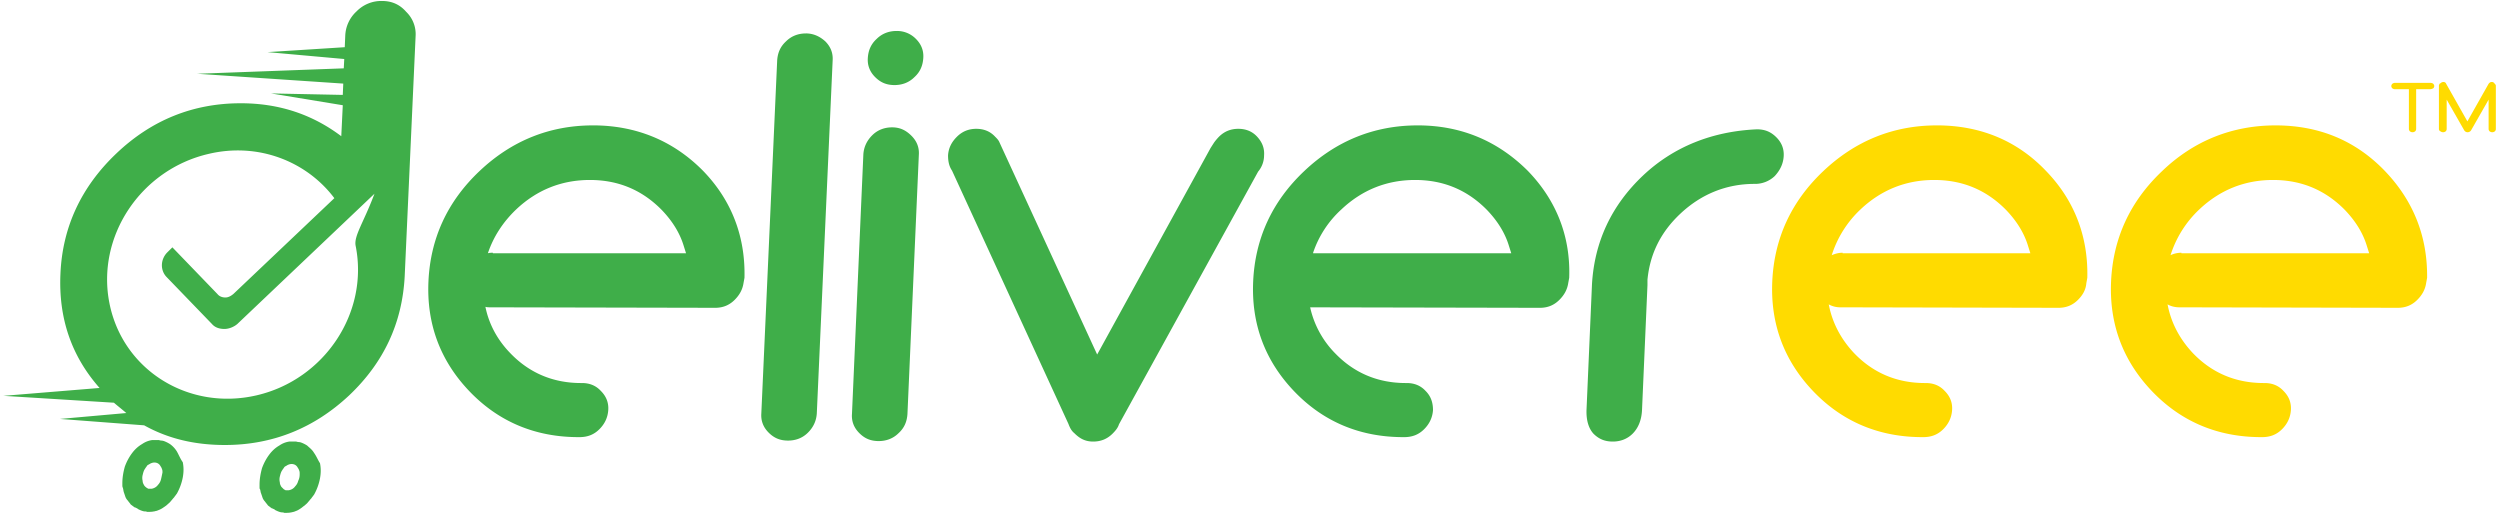 <svg xmlns="http://www.w3.org/2000/svg" width="184" height="38" viewBox="0 0 184 38">
    <g fill="none" fill-rule="evenodd">
        <g fill-rule="nonzero">
            <path fill="#3FAE49" d="M43.638 9.229c-3.172 0-5.979 1.121-8.348 3.365-2.37 2.244-3.61 4.958-3.755 8.107-.146 3.149.875 5.863 3.025 8.107 2.151 2.243 4.85 3.365 8.02 3.365h.074c.583 0 1.057-.18 1.458-.579.401-.398.62-.868.656-1.411.037-.543-.146-1.013-.547-1.412-.364-.398-.838-.579-1.385-.579h-.073c-2.078 0-3.828-.76-5.213-2.207-.948-.977-1.568-2.135-1.823-3.402.11.036.255.036.401.036l16.515.036c.547 0 1.02-.18 1.422-.579.364-.362.583-.76.656-1.23l.073-.398c.073-3.04-.948-5.718-3.063-7.89-2.187-2.208-4.921-3.33-8.093-3.33zm-7.364 9.373c-.11 0-.219 0-.365.036.401-1.194 1.094-2.28 2.078-3.22 1.532-1.448 3.354-2.172 5.432-2.172 2.115 0 3.865.76 5.286 2.207.766.797 1.313 1.665 1.605 2.606l.182.58H36.274v-.037zM104.338 9.229c-3.172 0-5.98 1.121-8.349 3.365-2.37 2.244-3.609 4.958-3.755 8.107-.146 3.149.875 5.863 3.026 8.107 2.151 2.243 4.849 3.365 8.02 3.365h.073c.584 0 1.058-.18 1.459-.579.4-.398.62-.868.656-1.411 0-.543-.146-1.013-.547-1.412-.365-.398-.839-.579-1.385-.579h-.073c-2.078 0-3.828-.76-5.214-2.207a6.964 6.964 0 0 1-1.822-3.366l16.915.036c.547 0 1.021-.18 1.422-.579.365-.362.583-.76.656-1.23l.073-.398c.11-3.04-.948-5.718-3.062-7.89-2.224-2.208-4.922-3.33-8.093-3.33zm-7.693 9.373a7.573 7.573 0 0 1 2.078-3.185c1.532-1.447 3.354-2.171 5.432-2.171 2.115 0 3.865.76 5.287 2.207.765.797 1.312 1.665 1.604 2.606l.182.58H96.645v-.037z"/>
            <path fill="#FFDB00" d="M142.544 9.229c-3.172 0-5.979 1.121-8.349 3.365s-3.609 4.958-3.755 8.107c-.145 3.149.875 5.863 3.026 8.107 2.151 2.243 4.849 3.365 8.02 3.365h.073c.584 0 1.058-.18 1.459-.579.4-.398.62-.868.656-1.411.036-.543-.146-1.013-.547-1.412-.364-.398-.838-.579-1.385-.579h-.073c-2.078 0-3.828-.76-5.213-2.207-.985-1.05-1.604-2.244-1.86-3.583.256.145.547.217.839.217l16.077.036c.547 0 1.02-.18 1.422-.579.364-.362.583-.76.62-1.23l.072-.398c.073-3.04-.947-5.718-3.062-7.89-2.114-2.208-4.812-3.33-8.02-3.33zm-6.927 9.373c-.292 0-.547.072-.802.18a7.884 7.884 0 0 1 2.115-3.365c1.53-1.447 3.354-2.171 5.432-2.171 2.114 0 3.864.76 5.286 2.207.765.797 1.312 1.665 1.604 2.606l.182.58h-13.817v-.037zM175.537 12.594c-2.151-2.244-4.849-3.365-8.057-3.365-3.172 0-6.015 1.121-8.349 3.365-2.37 2.244-3.609 4.958-3.755 8.107-.145 3.149.875 5.863 3.026 8.107 2.151 2.243 4.849 3.365 8.02 3.365h.074c.583 0 1.057-.18 1.458-.579.4-.398.62-.868.656-1.411.036-.543-.146-1.013-.547-1.412-.364-.398-.838-.579-1.385-.579h-.073c-2.078 0-3.828-.76-5.213-2.207-.985-1.05-1.604-2.244-1.86-3.583.256.145.547.217.875.217l16.078.036c.546 0 1.02-.18 1.421-.579.365-.362.584-.76.657-1.23l.072-.398c.037-3.004-.984-5.646-3.098-7.854zm-14.984 6.008c-.291 0-.583.072-.802.18a7.884 7.884 0 0 1 2.115-3.365c1.53-1.447 3.354-2.171 5.432-2.171 2.114 0 3.864.76 5.286 2.207.765.797 1.312 1.665 1.604 2.606l.182.58h-13.817v-.037z"/>
            <path fill="#3FAE49" d="M59.314 2.461c-.547 0-1.057.18-1.458.579-.437.398-.62.869-.656 1.411l-1.167 25.985c-.036.543.146 1.014.547 1.412.401.398.839.579 1.422.579.547 0 1.057-.181 1.458-.58.401-.397.62-.868.656-1.41L61.283 4.45c.036-.542-.146-1.013-.547-1.411-.401-.362-.875-.579-1.422-.579zM65.658 9.373c-.547 0-1.058.181-1.459.58-.4.397-.62.868-.656 1.41l-.838 19.11c-.037.542.146 1.013.547 1.41.4.399.838.58 1.421.58.547 0 1.058-.181 1.459-.58.437-.397.62-.868.656-1.41l.838-19.073c.037-.543-.146-1.013-.547-1.411-.4-.399-.838-.616-1.421-.616zM65.986 2.28c-.547 0-1.057.181-1.459.579-.437.398-.62.869-.656 1.411-.036.543.146 1.014.547 1.412.401.398.839.579 1.422.579.547 0 1.057-.181 1.458-.58.438-.397.62-.868.656-1.41.037-.543-.145-1.014-.546-1.412a1.934 1.934 0 0 0-1.422-.579zM93.036 11.436c.037-.543-.146-.977-.51-1.375-.365-.398-.839-.58-1.385-.58-.547 0-1.021.182-1.422.58a3.84 3.84 0 0 0-.365.434l-.255.398-8.348 15.2-7.182-15.598c-.073-.18-.183-.29-.328-.434-.365-.398-.839-.58-1.386-.58-.547 0-1.02.182-1.422.58-.4.398-.62.832-.656 1.375 0 .434.073.796.292 1.122l8.567 18.638c.11.29.219.507.438.688.4.398.802.615 1.385.615.547 0 1.02-.18 1.422-.579.218-.217.4-.434.474-.688L92.599 12.63a1.86 1.86 0 0 0 .437-1.194zM131.279 11.509c.036-.543-.146-1.014-.547-1.412-.401-.398-.839-.579-1.422-.579-3.317.145-6.16 1.303-8.385 3.402-2.333 2.208-3.572 4.886-3.755 7.998l-.4 9.192c-.037.797.145 1.412.51 1.81.4.398.838.579 1.421.579.547 0 1.058-.18 1.459-.579.4-.398.656-.977.692-1.737l.401-9.193v-.398c.183-1.918.985-3.51 2.406-4.85 1.532-1.447 3.39-2.207 5.469-2.207a2.1 2.1 0 0 0 1.495-.579c.4-.434.62-.905.656-1.447zM13.015 33.223a1.864 1.864 0 0 0-.51-.543 2.404 2.404 0 0 0-.438-.217c-.11-.036-.182-.036-.182-.036l-.037.18.037-.18s-.073 0-.183-.037h-.51a1.705 1.705 0 0 0-.73.29c-.254.145-.51.362-.728.651-.219.29-.401.616-.547 1.014-.11.398-.182.796-.182 1.23v.145c0 .036 0 .109.036.181.037.109.037.217.073.326l.11.325c.036.109.109.218.182.29.073.108.146.18.218.29l.146.108c.037.036.11.072.146.109h.037c.036 0 .036.036.072.036.037 0 .037.036.073.036 0 0 .037 0 .037.036.146.073.291.145.474.181.073 0 .146 0 .218.036.183 0 .365 0 .51-.036.074 0 .11-.036.183-.036l.182-.072a1.48 1.48 0 0 0 .329-.181c.109-.073.218-.145.291-.218.073-.072.182-.144.255-.253.073-.072.146-.18.22-.253.036-.036.072-.109.108-.145.037-.036.073-.109.11-.145a3.96 3.96 0 0 0 .437-1.194c.073-.398.073-.76 0-1.122-.182-.253-.291-.543-.437-.796zm-1.167 2.063a.86.86 0 0 1-.218.398.682.682 0 0 1-.256.217.76.76 0 0 1-.218.072h-.183-.036c-.037 0-.073-.036-.146-.072-.036-.036-.11-.072-.182-.181-.037-.072-.11-.181-.11-.326a.873.873 0 0 1 0-.434c.037-.145.073-.326.183-.47.036-.073.109-.145.145-.218.037-.036.073-.072.11-.072.036-.036.073-.036.11-.072.145-.073.29-.109.437-.073a.463.463 0 0 1 .328.254c.036.036.036.072.073.108 0 .036.036.073.036.109.037.072.037.144.037.253-.037.181-.073.362-.11.507zM23.113 33.331c-.146-.253-.364-.398-.51-.542a2.404 2.404 0 0 0-.438-.218c-.109-.036-.182-.036-.182-.036s-.073 0-.182-.036h-.51a1.705 1.705 0 0 0-.73.29c-.255.144-.51.361-.729.651-.219.29-.4.615-.547 1.013-.109.398-.182.797-.182 1.23v.182c0 .072 0 .108.037.145.036.108.036.217.072.289l.11.326c.036.108.11.217.182.29.073.108.146.18.219.289l.146.108c.036.037.109.073.145.109h.037c.036 0 .036.036.073.036.036 0 .036.036.073.036 0 0 .036 0 .036.037.146.072.292.144.474.18.073 0 .146 0 .219.037.182 0 .364 0 .51-.037.073 0 .11-.036.183-.036l.182-.072c.11-.036.219-.109.328-.181.11-.072.182-.145.292-.217.072-.073.182-.145.255-.254.073-.072.146-.18.219-.253.036-.036.072-.108.109-.145.036-.036.073-.108.11-.144a3.96 3.96 0 0 0 .437-1.195c.073-.398.073-.76 0-1.122-.146-.217-.255-.506-.438-.76zm-1.166 2.063a.86.86 0 0 1-.22.398.682.682 0 0 1-.254.218.76.76 0 0 1-.219.072h-.182-.037c-.036 0-.073-.036-.146-.072l-.182-.181c-.036-.073-.11-.181-.11-.326a.876.876 0 0 1 0-.434c.037-.145.074-.326.183-.47.036-.073.11-.146.146-.218.036-.036.073-.072.11-.072.036-.037.072-.037.109-.073.145-.072.291-.108.437-.072a.463.463 0 0 1 .328.253c.037.036.037.073.073.109 0 .036.037.072.037.108.036.073.036.145.036.254 0 .217-.036.362-.11.506zM28.108.072a2.54 2.54 0 0 0-1.86.76 2.56 2.56 0 0 0-.838 1.81l-.036.832-5.688.362 5.651.507-.036.687-10.791.399 10.754.723-.036.833-5.286-.109 5.286.869-.11 2.28c-2.114-1.593-4.557-2.425-7.4-2.425-3.5 0-6.562 1.23-9.15 3.691-2.59 2.461-3.975 5.429-4.12 8.867-.146 3.257.802 6.044 2.88 8.396l-7.073.58 8.13.506c.292.253.62.507.911.76l-4.885.434 6.198.47c1.75.978 3.718 1.448 5.942 1.448 3.5 0 6.562-1.23 9.15-3.655 2.553-2.425 3.901-5.32 4.084-8.758l.802-17.66a2.283 2.283 0 0 0-.693-1.81C29.42.326 28.837.072 28.108.072zm-1.932 18.023c.984 4.922-2.297 9.844-7.292 11.002-4.994 1.158-9.843-1.846-10.827-6.767-.984-4.922 2.297-9.844 7.291-11.002 3.646-.869 7.218.542 9.26 3.257l-7.437 7.057c-.182.145-.365.253-.583.253-.22 0-.438-.072-.584-.253l-3.317-3.438-.365.362c-.51.506-.547 1.303-.073 1.81l3.354 3.474c.219.253.547.361.912.361.328 0 .692-.144.948-.361l10.098-9.591c-.802 2.135-1.531 3.112-1.385 3.836z"/>
            <path fill="#FFDB00" d="M178.857 6.567h-1.028V9.5a.24.24 0 0 1-.077.167.314.314 0 0 1-.19.066.314.314 0 0 1-.19-.066.24.24 0 0 1-.077-.167V6.567h-1.028a.314.314 0 0 1-.19-.067.24.24 0 0 1-.077-.167.24.24 0 0 1 .076-.166.314.314 0 0 1 .19-.067h2.63c.075 0 .152.033.19.067a.24.24 0 0 1 .076.166.24.24 0 0 1-.076.167.596.596 0 0 1-.229.067zM179.505 9.5V6.3c0-.033 0-.067.038-.1 0-.033.038-.067.076-.067l.076-.066c.038 0 .076-.034.115-.034.114 0 .19.034.228.134l1.562 2.766 1.562-2.766c.076-.1.152-.134.228-.134.039 0 .077 0 .115.034.038 0 .076.033.076.066l.076.067c0 .033.038.067.038.1v3.2a.24.24 0 0 1-.076.167.314.314 0 0 1-.19.066.314.314 0 0 1-.19-.066.24.24 0 0 1-.077-.167V7.333L181.867 9.6a.318.318 0 0 1-.229.133.298.298 0 0 1-.267-.133l-1.295-2.267V9.5a.24.24 0 0 1-.076.167.314.314 0 0 1-.19.066.314.314 0 0 1-.191-.066.181.181 0 0 1-.114-.167z"/>
        </g>
        <path d="M0-5h185v48H0z"/>
    </g>
</svg>
